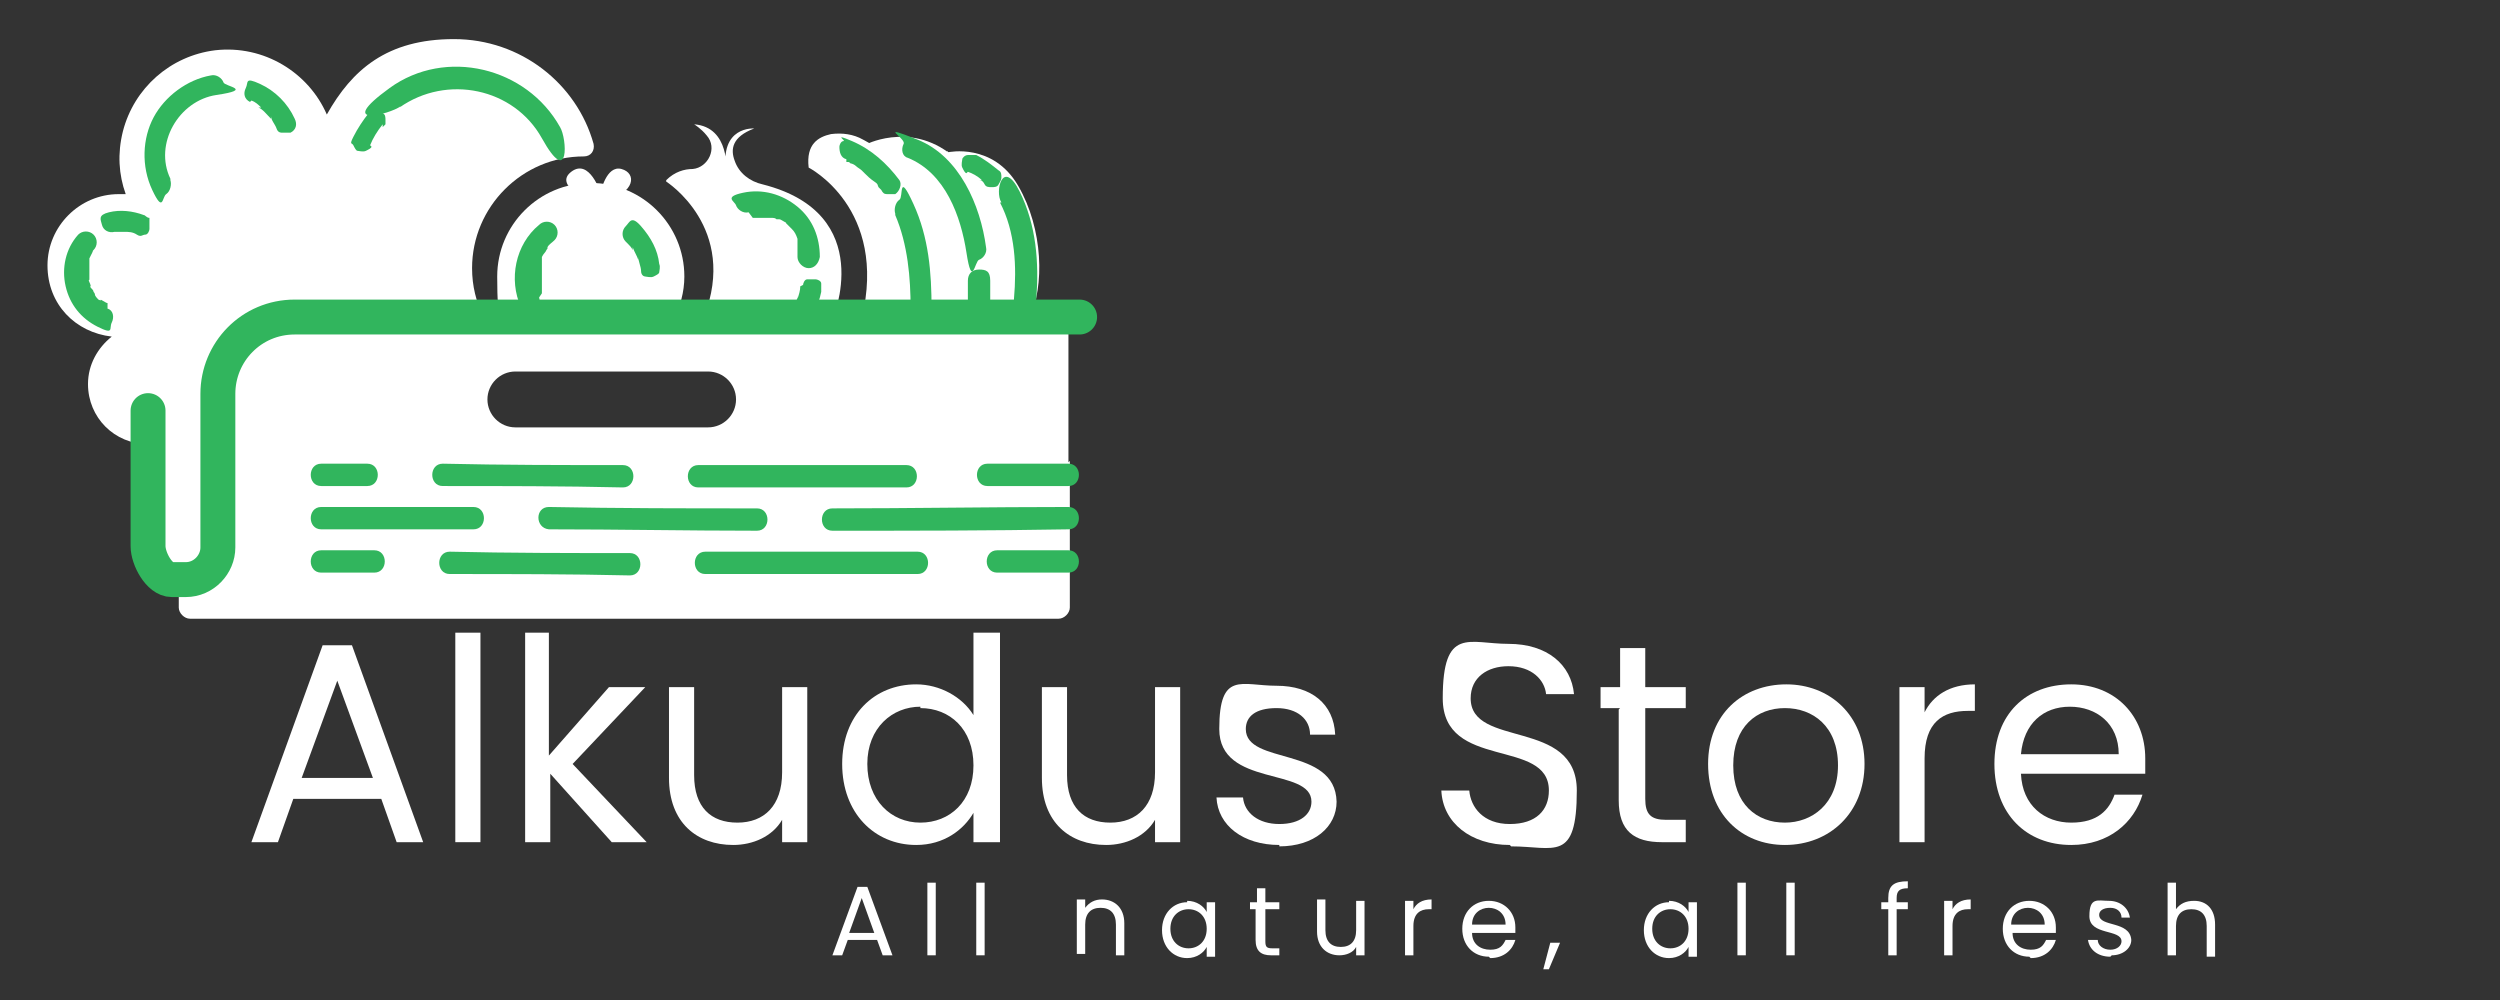 <?xml version="1.0" encoding="UTF-8"?> <svg xmlns="http://www.w3.org/2000/svg" id="Layer_1" version="1.1" viewBox="0 0 179 71.6"><rect x="0" y="0" width="179" height="71.6" fill="#333333" stroke="none"/><defs><style> .st0 { fill: #31b55d; } .st1 { fill: #fff; } .st2 { fill: none; stroke: #31b55d; stroke-linecap: round; stroke-linejoin: round; stroke-width: 2.5px; } </style></defs><g><g><path class="st1" d="M27.2,57.2h-6.2l-1.1,3.1h-1.9l5.1-14.1h2.1l5.1,14.1h-1.9l-1.1-3.1ZM24.2,48.6l-2.6,7.1h5.1l-2.6-7.1Z"></path><path class="st1" d="M32.6,45.3h1.8v15h-1.8v-15Z"></path><path class="st1" d="M37.5,45.3h1.8v8.8l4.3-4.9h2.6l-5.2,5.5,5.3,5.6h-2.5l-4.4-4.9v4.9h-1.8v-15Z"></path><path class="st1" d="M57.8,60.3h-1.8v-1.6c-.7,1.2-2.1,1.8-3.5,1.8-2.6,0-4.6-1.6-4.6-4.8v-6.5h1.8v6.3c0,2.3,1.2,3.4,3.1,3.4s3.2-1.2,3.2-3.6v-6.1h1.8v11.1Z"></path><path class="st1" d="M65.6,49c1.7,0,3.3.9,4.1,2.2v-5.9h1.9v15h-1.9v-2.1c-.7,1.2-2.1,2.3-4.1,2.3-3,0-5.3-2.3-5.3-5.8s2.3-5.7,5.3-5.7ZM65.9,50.6c-2,0-3.8,1.5-3.8,4.1s1.7,4.2,3.8,4.2,3.8-1.5,3.8-4.1-1.7-4.1-3.8-4.1Z"></path><path class="st1" d="M84.5,60.3h-1.8v-1.6c-.7,1.2-2.1,1.8-3.5,1.8-2.6,0-4.6-1.6-4.6-4.8v-6.5h1.8v6.3c0,2.3,1.2,3.4,3.1,3.4s3.2-1.2,3.2-3.6v-6.1h1.8v11.1Z"></path><path class="st1" d="M91.6,60.5c-2.6,0-4.4-1.4-4.5-3.4h1.9c.1,1.1,1.1,1.9,2.6,1.9s2.3-.7,2.3-1.6c0-2.5-6.6-1-6.6-5.2s1.6-3.1,4.1-3.1,4.1,1.3,4.2,3.5h-1.8c0-1.1-.9-1.9-2.4-1.9s-2.2.6-2.2,1.5c0,2.6,6.4,1.2,6.5,5.2,0,1.8-1.6,3.2-4.1,3.2Z"></path><path class="st1" d="M108.1,60.5c-2.8,0-4.8-1.6-4.9-3.9h2c.1,1.2,1,2.4,2.9,2.4s2.8-1,2.8-2.4c0-3.8-7.6-1.4-7.6-6.6s1.9-3.9,4.7-3.9,4.5,1.5,4.7,3.6h-2c-.1-1-1-2-2.7-2-1.5,0-2.7.8-2.7,2.3,0,3.6,7.6,1.4,7.6,6.6s-1.6,4-4.7,4Z"></path><path class="st1" d="M116,50.7h-1.4v-1.5h1.4v-2.8h1.8v2.8h2.9v1.5h-2.9v6.5c0,1.1.4,1.5,1.5,1.5h1.4v1.6h-1.7c-2,0-3.1-.8-3.1-3v-6.5Z"></path><path class="st1" d="M127.8,60.5c-3.1,0-5.5-2.2-5.5-5.8s2.5-5.7,5.6-5.7,5.6,2.2,5.6,5.7-2.5,5.8-5.7,5.8ZM127.8,58.9c1.9,0,3.8-1.3,3.8-4.1s-1.8-4.1-3.8-4.1-3.7,1.3-3.7,4.1,1.7,4.1,3.7,4.1Z"></path><path class="st1" d="M137.8,60.3h-1.8v-11.1h1.8v1.8c.6-1.2,1.8-2,3.6-2v1.9h-.5c-1.8,0-3.1.8-3.1,3.4v6Z"></path><path class="st1" d="M148.3,60.5c-3.2,0-5.5-2.2-5.5-5.8s2.3-5.7,5.5-5.7,5.3,2.3,5.3,5.3,0,.7,0,1.1h-8.9c.1,2.3,1.7,3.5,3.6,3.5s2.7-.9,3.1-2h2c-.6,2-2.4,3.6-5.1,3.6ZM144.7,54h7c0-2.2-1.6-3.4-3.5-3.4s-3.3,1.2-3.5,3.4Z"></path></g><g><path class="st1" d="M62.8,67.3h-2.1l-.4,1.1h-.7l1.8-4.9h.7l1.8,4.9h-.7l-.4-1.1ZM61.7,64.3l-.9,2.5h1.8l-.9-2.5Z"></path><path class="st1" d="M66.4,63.2h.6v5.2h-.6v-5.2Z"></path><path class="st1" d="M69.9,63.2h.6v5.2h-.6v-5.2Z"></path><path class="st1" d="M79.9,66.2c0-.8-.4-1.2-1.1-1.2s-1.1.4-1.1,1.2v2.1h-.6v-3.9h.6v.6c.3-.4.7-.6,1.2-.6.9,0,1.6.6,1.6,1.7v2.3h-.6v-2.2Z"></path><path class="st1" d="M85,64.5c.7,0,1.2.4,1.4.8v-.7h.6v3.9h-.6v-.7c-.2.4-.7.8-1.4.8-1,0-1.8-.8-1.8-2s.8-2,1.8-2ZM85.1,65.1c-.7,0-1.3.5-1.3,1.4s.6,1.4,1.3,1.4,1.3-.5,1.3-1.4-.6-1.4-1.3-1.4Z"></path><path class="st1" d="M90,65.1h-.5v-.5h.5v-1h.6v1h1v.5h-1v2.3c0,.4.1.5.5.5h.5v.5h-.6c-.7,0-1.1-.3-1.1-1.1v-2.3Z"></path><path class="st1" d="M97.7,68.4h-.6v-.6c-.2.4-.7.6-1.2.6-.9,0-1.6-.6-1.6-1.7v-2.3h.6v2.2c0,.8.4,1.2,1.1,1.2s1.1-.4,1.1-1.2v-2.1h.6v3.9Z"></path><path class="st1" d="M101.2,68.4h-.6v-3.9h.6v.6c.2-.4.6-.7,1.3-.7v.7h-.2c-.6,0-1.1.3-1.1,1.2v2.1Z"></path><path class="st1" d="M106.6,68.5c-1.1,0-1.9-.8-1.9-2s.8-2,1.9-2,1.9.8,1.9,1.9,0,.3,0,.4h-3.1c0,.8.6,1.2,1.3,1.2s.9-.3,1.1-.7h.7c-.2.7-.8,1.3-1.8,1.3ZM105.4,66.2h2.4c0-.8-.6-1.2-1.2-1.2s-1.2.4-1.2,1.2Z"></path><path class="st1" d="M111,67.5h.7l-.8,1.9h-.4l.5-1.9Z"></path><path class="st1" d="M119.5,64.5c.7,0,1.2.4,1.4.8v-.7h.6v3.9h-.6v-.7c-.2.4-.7.8-1.4.8-1,0-1.8-.8-1.8-2s.8-2,1.8-2ZM119.6,65.1c-.7,0-1.3.5-1.3,1.4s.6,1.4,1.3,1.4,1.3-.5,1.3-1.4-.6-1.4-1.3-1.4Z"></path><path class="st1" d="M124.4,63.2h.6v5.2h-.6v-5.2Z"></path><path class="st1" d="M127.9,63.2h.6v5.2h-.6v-5.2Z"></path><path class="st1" d="M135.2,65.1h-.5v-.5h.5v-.3c0-.9.4-1.2,1.4-1.2v.5c-.6,0-.8.2-.8.7v.3h.8v.5h-.8v3.3h-.6v-3.3Z"></path><path class="st1" d="M139.8,68.4h-.6v-3.9h.6v.6c.2-.4.6-.7,1.3-.7v.7h-.2c-.6,0-1.1.3-1.1,1.2v2.1Z"></path><path class="st1" d="M145.3,68.5c-1.1,0-1.9-.8-1.9-2s.8-2,1.9-2,1.9.8,1.9,1.9,0,.3,0,.4h-3.1c0,.8.6,1.2,1.3,1.2s.9-.3,1.1-.7h.7c-.2.7-.8,1.3-1.8,1.3ZM144,66.2h2.4c0-.8-.6-1.2-1.2-1.2s-1.2.4-1.2,1.2Z"></path><path class="st1" d="M151.1,68.5c-.9,0-1.5-.5-1.6-1.2h.7c0,.4.4.7.9.7s.8-.3.8-.6c0-.9-2.3-.4-2.3-1.8s.6-1.1,1.4-1.1,1.4.5,1.5,1.2h-.6c0-.4-.3-.7-.8-.7s-.8.2-.8.5c0,.9,2.2.4,2.3,1.8,0,.6-.6,1.1-1.4,1.1Z"></path><path class="st1" d="M155.2,63.2h.6v1.9c.3-.4.7-.6,1.3-.6.9,0,1.5.6,1.5,1.7v2.3h-.6v-2.2c0-.8-.4-1.2-1.1-1.2s-1.1.4-1.1,1.2v2.1h-.6v-5.2Z"></path></g></g><path class="st1" d="M48.2,22.9c.5-.9.8-2,.8-3.1,0-3.7-3-6.7-6.7-6.7s-6.7,3-6.7,6.7.3,2.2.8,3.1h11.9Z"></path><path class="st1" d="M42.3,14.4s-2.7-1.1-1.4-2.1,2.1,1.5,2.1,1.5c0,0,.4-2,1.5-1.7s1,1.7-1.2,2.3c0,0,2.5.6,1.4,1.8s-1.9-1.4-1.9-1.4c0,0-1.1,2.3-2,1.5-1.2-1,.4-2,1.6-1.9Z"></path><path class="st1" d="M47.7,13s5.2,3.3,2.7,9.7v.2c-.1,0,9.2,0,9.2,0,0,0,3.3-7.6-5-9.7-.9-.2-1.7-.8-2-1.7-.3-.8-.2-1.7,1.4-2.3,0,0-2.5-.2-2,3.1,0,0,.3-3.2-2.3-3.4,0,0,.5.3.9.8.8.9.1,2.3-1,2.4-.6,0-1.3.2-1.9.8Z"></path><path class="st1" d="M67.9,10.9s3.2-.7,5,2.4,1.9,7.2.8,9.5h-3s-2.9-12-2.9-12Z"></path><path class="st1" d="M62.1,10.3s3.6-1.8,6.7,1.4c3.1,3.2,2.1,11.3,2.1,11.3h-3.7c0,0-5-12.7-5-12.7Z"></path><path class="st1" d="M57.9,12s5.7,2.9,3.8,10.8h5.5s.9-9.5-5.4-12.8c-.7-.4-1.5-.5-2.3-.4-.9.2-1.8.7-1.6,2.4Z"></path><g><path class="st0" d="M64.1,15.4c.9,2.1,1.1,4.5,1.1,6.7s1.5,1,1.5,0c0-2.6-.2-5.1-1.3-7.5s-.7-.5-1-.3-.4.7-.3,1h0Z"></path><path class="st0" d="M60.6,11.6s0,0,.1,0c0,0-.1,0,0,0s.1,0,.2.1c.1,0,.3.1.4.2s.3.2.4.3.1.1,0,0,0,0,0,0c0,0,.1.1.2.2.2.2.4.4.7.6s.2.2.3.4,0,0,0,0c-.1-.1,0,0,0,0,0,0,.1.1.2.2.1.2.2.3.4.3s.4,0,.6,0c.3-.2.5-.7.3-1-.9-1.2-2-2.2-3.4-2.8s-.4,0-.6,0-.3.3-.3.4c0,.4.1.8.5.9h0Z"></path><path class="st0" d="M69.3,20.1c0,.7,0,1.4,0,2.1s.4.8.8.8.7-.3.8-.8c0-.7,0-1.4,0-2.1s-.3-.8-.8-.8-.8.3-.8.8h0Z"></path><path class="st0" d="M65,11.3c2.7,1.1,3.8,4.2,4.2,6.8s.6.6.9.5.6-.5.5-.9c-.4-3-1.9-6.5-4.9-7.7s-.8-.1-1,.3-.1.9.3,1h0Z"></path><path class="st0" d="M71.6,14.5c1.1,2.1,1.2,4.6,1,6.9s.4.8.8.8.7-.3.8-.8c.2-2.6,0-5.3-1.2-7.7s-1.8,0-1.3.8h0Z"></path><path class="st0" d="M69.3,12.3c.3.1.7.3,1,.6h-.2c.2,0,.3.1.4.3s.3.2.5.2.4,0,.5-.2.2-.3.2-.5,0-.4-.2-.5c-.5-.4-1-.8-1.6-1.1,0,0-.2,0-.3,0,0,0-.2,0-.3,0-.2,0-.4.2-.4.3s-.1.4,0,.6.2.4.3.4h0Z"></path></g><path class="st1" d="M76.5,33.1v-4.7c0-.2,0-.4,0-.6v-4.3c0-.4-.4-.8-.8-.8H13.5c-.2,0-.4,0-.5.2,0,0,0,0,0,0,0,0,0,0,0,0-.1.1-.2.3-.2.5v4.3c0,.2,0,.4,0,.6v4.7c0,.2,0,.4,0,.6v4.7c0,.2,0,.4,0,.6v4.6c0,.4.4.8.8.8h62.2c.4,0,.8-.4.8-.8v-4.6c0-.2,0-.4,0-.6v-4.7c0-.2,0-.4,0-.6ZM50.7,30.6h-13.8c-1.1,0-2-.9-2-2s.9-2,2-2h13.8c1.1,0,2,.9,2,2s-.9,2-2,2Z"></path><g><path class="st0" d="M26.8,39.4h-3.8c-1,0-1,1.6,0,1.6h3.8c1,0,1-1.6,0-1.6h0Z"></path><path class="st0" d="M45.1,39.6c-4.3,0-8.6,0-12.9-.1-1,0-1,1.6,0,1.6,4.3,0,8.6,0,12.9.1,1,0,1-1.6,0-1.6h0Z"></path><path class="st0" d="M65.7,39.5c-5.1,0-10.1,0-15.2,0-1,0-1,1.6,0,1.6,5.1,0,10.1,0,15.2,0,1,0,1-1.6,0-1.6h0Z"></path><path class="st0" d="M76.5,39.4c-1.7,0-3.4,0-5.1,0-1,0-1,1.6,0,1.6,1.7,0,3.4,0,5.1,0,1,0,1-1.6,0-1.6h0Z"></path><path class="st0" d="M33.9,36.3h-10.9c-1,0-1,1.6,0,1.6h10.9c1,0,1-1.6,0-1.6h0Z"></path><path class="st0" d="M54.2,36.4c-5,0-9.9,0-14.9-.1-1,0-1,1.5,0,1.6,5,0,9.9.1,14.9.1,1,0,1-1.6,0-1.6h0Z"></path><path class="st0" d="M76.5,36.3c-5.6,0-11.3.1-16.9.1-1,0-1,1.6,0,1.6,5.6,0,11.3,0,16.9-.1,1,0,1-1.6,0-1.6h0Z"></path><path class="st0" d="M26.3,33.2h-3.3c-1,0-1,1.6,0,1.6h3.3c1,0,1-1.6,0-1.6h0Z"></path><path class="st0" d="M44.6,33.3c-4.3,0-8.6,0-12.9-.1-1,0-1,1.6,0,1.6,4.3,0,8.6,0,12.9.1,1,0,1-1.6,0-1.6h0Z"></path><path class="st0" d="M64.9,33.3c-5,0-9.9,0-14.9,0-1,0-1,1.6,0,1.6,5,0,9.9,0,14.9,0,1,0,1-1.6,0-1.6h0Z"></path><path class="st0" d="M76.5,33.2c-1.9,0-3.9,0-5.8,0-1,0-1,1.6,0,1.6,1.9,0,3.9,0,5.8,0,1,0,1-1.6,0-1.6h0Z"></path></g><g><path class="st0" d="M45,17.5c.1.1.2.2.3.4v-.2c.1.3.3.6.4.9v-.2c0,.3.2.7.2,1s.2.4.3.4.4.1.6,0,.4-.2.4-.3.1-.4,0-.6c-.1-1-.6-1.9-1.3-2.7s-.8-.3-1.1,0-.3.8,0,1.1h0Z"></path><path class="st0" d="M38.8,21c0-.1,0,0,0,0s0,0,0-.1c0-.1,0-.2,0-.3s0-.2,0-.3,0,.1,0,0,0-.1,0-.2c0-.2,0-.4,0-.6s0,0,0-.1c0,.1,0,0,0,0,0-.1,0-.2,0-.3s0-.2,0-.3,0-.1,0-.2,0-.1,0,0,0,0,0-.1c0,0,0,0,0-.1,0,0,.1-.2.2-.3s.1-.2.2-.3,0,0,0,0,0,0,0-.1c.1-.2.3-.3.5-.5.3-.3.3-.8,0-1.1s-.8-.3-1.1,0c-1.7,1.4-2.2,3.9-1.3,5.9s.7.5,1,.3.4-.7.3-1h0Z"></path></g><g><path class="st0" d="M57.3,20.5c0,.3-.1.6-.2.9v-.2c0,.2-.1.4-.2.6s-.1.4,0,.6.2.4.3.4.4.1.6,0,.3-.2.4-.3c.3-.5.5-1.1.6-1.6,0,0,0-.2,0-.3,0,0,0-.2,0-.3,0-.2-.3-.3-.4-.3s-.4,0-.6,0-.3.3-.3.4h0Z"></path><path class="st0" d="M53.9,15.6c0,0,.1,0,.2,0,0,0,0,0,0,0,0,0,0,0,.1,0,.1,0,.3,0,.4,0s.2,0,.2,0c.2,0-.1,0,0,0s.2,0,.4,0,.3,0,.4.1c-.2,0,0,0,0,0,0,0,.1,0,.2,0,.1,0,.2.1.4.2s0,0,.1.1c-.1-.1,0,0,0,0,0,0,.2.2.3.3s0,0,.1.1c0,0,0,0,0,0,0,0,0,0,0,0,.2.2.3.4.4.7,0,0,0,0,0,0,0,0,0,0,0,.1,0,0,0,.1,0,.2,0,.1,0,.3,0,.4s0,.3,0,0c0,0,0,.1,0,.2,0,.1,0,.3,0,.4,0,.4.4.8.8.8s.7-.3.8-.8c0-1.4-.5-2.7-1.6-3.6s-2.5-1.3-3.9-1-.6.6-.5.9.5.6.9.5h0Z"></path></g><path class="st1" d="M41.8,11.2h0c.5,0,.8-.4.7-.9-1.2-4.3-5.2-7.5-10-7.5s-7.3,2.2-9.1,5.4c-1.3-3-4.5-5-8-4.6-3.2.4-5.8,2.7-6.6,5.8-.4,1.6-.3,3.1.2,4.5-.2,0-.3,0-.5,0-2.8,0-5.1,2.3-5.1,5.1s2,4.8,4.6,5.1c-1,.8-1.7,2-1.7,3.4,0,2.4,1.9,4.3,4.3,4.3s.2,0,.3,0v7.1c0,1.2.8,2.3,2,2.5,1.6.3,3-.9,3-2.4v-10.9c0-3,2.4-5.4,5.4-5.4h13.3c-.5-1.1-.8-2.2-.8-3.5,0-4.4,3.6-8,8-8Z"></path><g><g><path class="st0" d="M18,7.2c.3.1.5.3.7.5h-.2c.3.1.6.5.9.8v-.2c0,.3.3.6.4.9s.3.3.4.3.4,0,.6,0c.4-.2.5-.6.3-1-.5-1.1-1.4-2-2.5-2.5s-.8-.1-1,.3-.1.8.3,1h0Z"></path><path class="st0" d="M12.2,12.8c-1.2-2.5.6-5.6,3.3-6s.6-.6.5-.9-.5-.6-.9-.5c-1.7.3-3.3,1.5-4.1,3s-.9,3.5-.1,5.2.7.5,1,.3.4-.7.3-1h0Z"></path></g><g><path class="st0" d="M8.1,16.6c.1,0,.2,0,.3,0h-.2c.3,0,.6,0,.9,0h-.2c.3,0,.6,0,.9.2s.4,0,.6,0,.3-.3.3-.4,0-.4,0-.6v-.2c-.2,0-.3-.2-.4-.2-.8-.3-1.7-.4-2.5-.2s-.6.5-.5.9.5.6.9.5h0Z"></path><path class="st0" d="M7.7,21.7c-.1,0-.2-.1-.4-.2s0,0-.1,0-.2-.1-.1,0,0,0,0,0c0,0,0,0-.1-.1,0,0-.2-.2-.2-.3s0,0,0,0,0-.1-.1-.2c0-.1-.1-.2-.2-.3s0-.2,0,0,0,0,0,0c0-.1,0-.2-.1-.4s0-.1,0-.2,0-.2,0-.1,0,0,0,0c0,0,0-.1,0-.2,0-.1,0-.2,0-.4,0,0,0,0,0,0,0,0,0,0,0,0,0,0,0-.1,0-.2,0-.1,0-.3,0-.4s0-.1,0-.2c0,0,0,0,0,0s.1-.2.2-.4,0-.1.1-.2c0-.1,0,0,0,0,.3-.3.3-.8,0-1.1s-.8-.3-1.1,0c-.9,1-1.2,2.4-.9,3.7s1.1,2.3,2.3,2.9.8.1,1-.3.1-.9-.3-1h0Z"></path></g><path class="st0" d="M28.6,7.7c3.4-2.4,8.2-1.4,10.2,2.2s1.8,0,1.3-.8c-2.4-4.3-8.2-5.7-12.2-2.8s0,1.9.8,1.3h0Z"></path><path class="st0" d="M26.5,10.4c.2-.5.5-1,.9-1.5v.2c-.1,0,0,0,0,0,0,0,.1-.1.2-.2,0,0,0-.2,0-.3,0-.2,0-.4-.2-.5s-.3-.2-.5-.2-.4,0-.5.2c-.4.5-.8,1.1-1.1,1.7s-.1.4,0,.6.2.4.3.4.4.1.6,0,.4-.2.4-.3h0Z"></path></g><path class="st2" d="M77.3,22.7H21.1c-3.1,0-5.5,2.5-5.5,5.5v11c0,1.2-1,2.3-2.3,2.3h-1c-.9,0-1.7-1.5-1.7-2.4v-9.7"></path></svg> 
